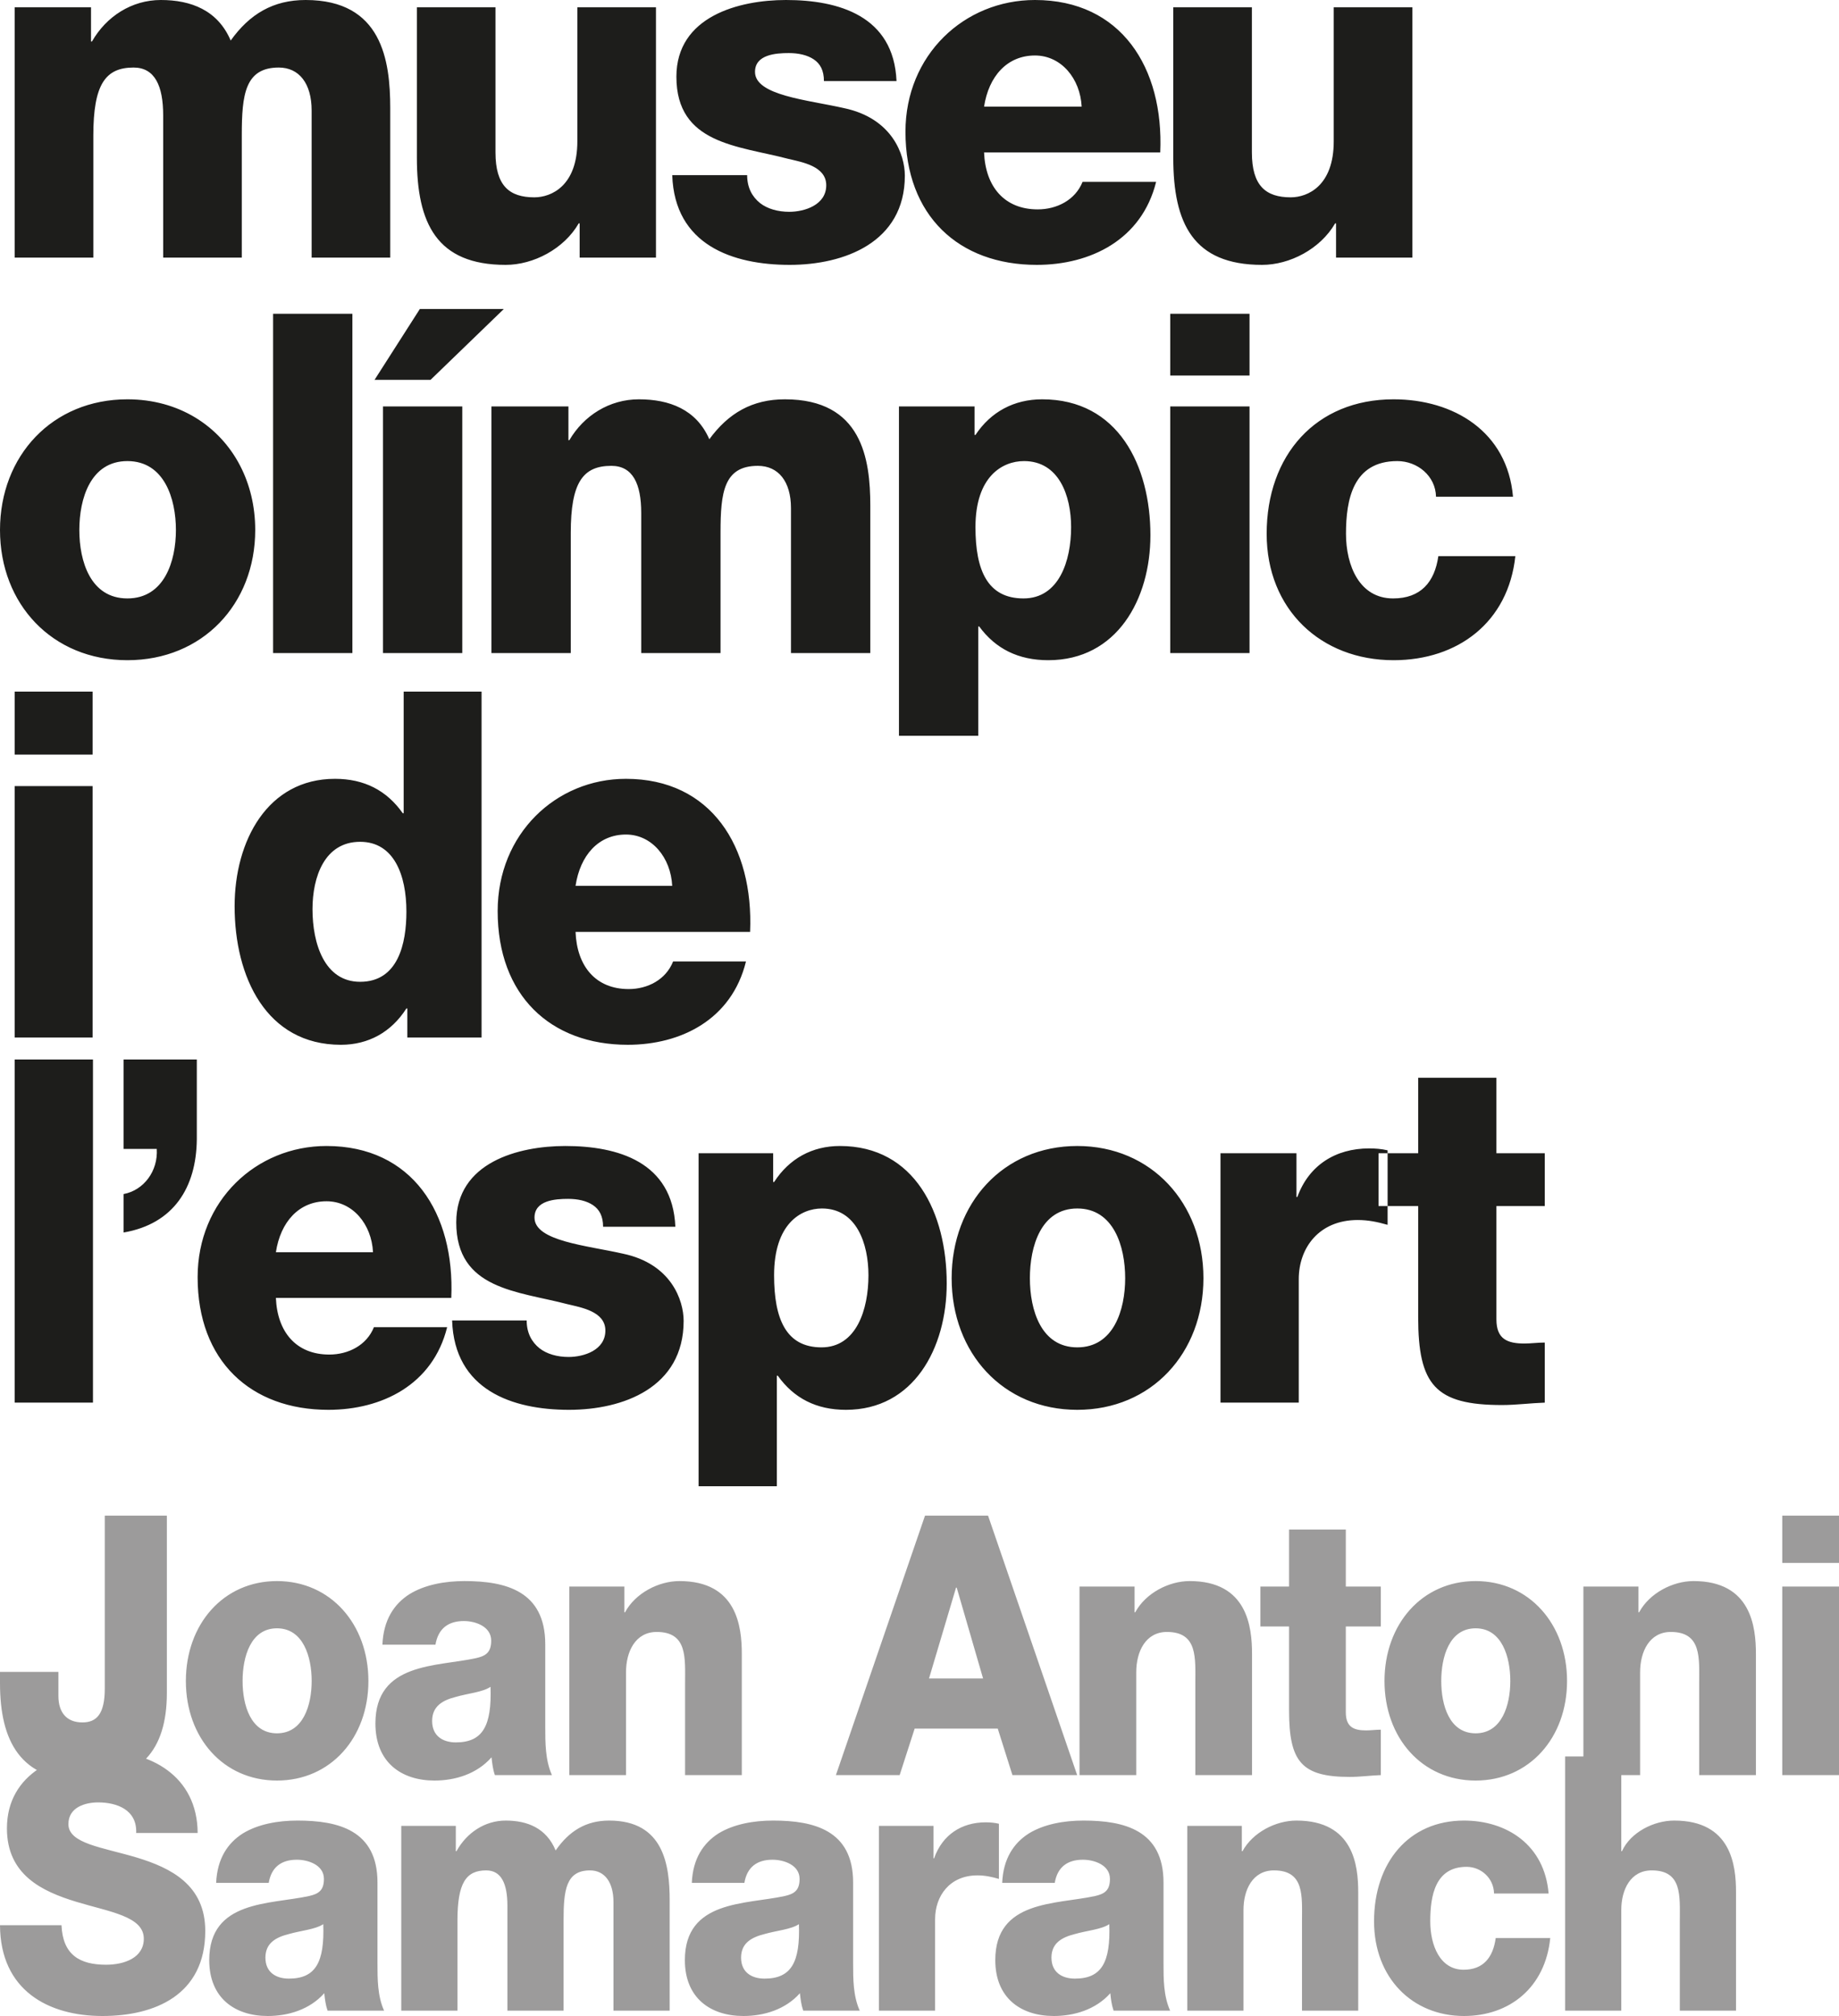<?xml version="1.0" encoding="UTF-8"?> <svg xmlns="http://www.w3.org/2000/svg" width="125" height="137" viewBox="0 0 125 137"><g fill="none" fill-rule="evenodd"><path fill="#9C9B9B" d="M106.383,136.637 L110.202,136.637 L110.202,129.79 C110.202,128.412 110.832,127.105 112.269,127.105 C114.359,127.105 114.18,128.847 114.18,130.564 L114.18,136.637 L118,136.637 L118,128.581 C118,126.767 117.684,123.719 113.799,123.719 C112.405,123.719 110.832,124.517 110.248,125.799 L110.202,125.799 L110.202,119.364 L106.383,119.364 L106.383,136.637 Z M105.261,128.678 C104.99,125.364 102.408,123.719 99.51,123.719 C95.756,123.719 93.397,126.573 93.397,130.564 C93.397,134.412 96.003,137 99.51,137 C102.609,137 105.036,135.065 105.373,131.702 L101.666,131.702 C101.487,133.033 100.812,133.856 99.486,133.856 C97.87,133.856 97.217,132.186 97.217,130.564 C97.217,128.823 97.554,126.863 99.688,126.863 C100.654,126.863 101.53,127.614 101.553,128.678 L105.261,128.678 Z M80.703,136.637 L84.522,136.637 L84.522,129.79 C84.522,128.412 85.151,127.105 86.59,127.105 C88.679,127.105 88.499,128.847 88.499,130.564 L88.499,136.637 L92.32,136.637 L92.32,128.581 C92.32,126.767 92.004,123.719 88.118,123.719 C86.725,123.719 85.151,124.517 84.456,125.799 L84.41,125.799 L84.41,124.081 L80.703,124.081 L80.703,136.637 Z M71.694,127.952 C71.873,126.887 72.547,126.38 73.603,126.38 C74.39,126.38 75.445,126.742 75.445,127.685 C75.445,128.46 75.086,128.701 74.435,128.847 C71.784,129.428 67.651,129.113 67.651,133.202 C67.651,135.79 69.402,137 71.626,137 C73.019,137 74.48,136.564 75.47,135.452 C75.513,135.863 75.558,136.25 75.693,136.637 L79.536,136.637 C79.086,135.646 79.086,134.485 79.086,133.42 L79.086,127.928 C79.086,124.371 76.412,123.719 73.649,123.719 C72.322,123.719 70.975,123.96 69.941,124.589 C68.908,125.242 68.189,126.307 68.121,127.952 L71.694,127.952 Z M71.469,133.033 C71.469,132.04 72.188,131.653 73.042,131.436 C73.873,131.193 74.861,131.122 75.401,130.759 C75.491,133.347 74.885,134.46 73.064,134.46 C72.21,134.46 71.469,134.049 71.469,133.033 Z M59.74,136.637 L63.56,136.637 L63.56,130.42 C63.56,128.847 64.549,127.444 66.436,127.444 C66.953,127.444 67.403,127.541 67.897,127.685 L67.897,123.936 C67.605,123.863 67.29,123.839 66.998,123.839 C65.358,123.839 64.055,124.686 63.493,126.282 L63.449,126.282 L63.449,124.081 L59.74,124.081 L59.74,136.637 Z M50.597,127.952 C50.777,126.887 51.451,126.38 52.507,126.38 C53.293,126.38 54.349,126.742 54.349,127.685 C54.349,128.46 53.991,128.701 53.338,128.847 C50.687,129.428 46.552,129.113 46.552,133.202 C46.552,135.79 48.305,137 50.53,137 C51.923,137 53.382,136.564 54.371,135.452 C54.416,135.863 54.462,136.25 54.596,136.637 L58.438,136.637 C57.988,135.646 57.988,134.485 57.988,133.42 L57.988,127.928 C57.988,124.371 55.315,123.719 52.551,123.719 C51.226,123.719 49.878,123.96 48.844,124.589 C47.812,125.242 47.092,126.307 47.024,127.952 L50.597,127.952 Z M50.372,133.033 C50.372,132.04 51.092,131.653 51.945,131.436 C52.776,131.193 53.765,131.122 54.304,130.759 C54.394,133.347 53.787,134.46 51.967,134.46 C51.114,134.46 50.372,134.049 50.372,133.033 Z M27.275,136.637 L31.094,136.637 L31.094,130.517 C31.094,127.952 31.679,127.105 33.049,127.105 C34.083,127.105 34.489,128.025 34.489,129.501 L34.489,136.637 L38.307,136.637 L38.307,130.493 C38.307,128.46 38.464,127.105 40.104,127.105 C41.093,127.105 41.699,127.903 41.699,129.259 L41.699,136.637 L45.519,136.637 L45.519,129.137 C45.519,126.742 45.115,123.719 41.408,123.719 C39.835,123.719 38.69,124.42 37.768,125.751 C37.139,124.226 35.835,123.719 34.375,123.719 C32.959,123.719 31.724,124.541 31.028,125.799 L30.982,125.799 L30.982,124.081 L27.275,124.081 L27.275,136.637 Z M18.266,127.952 C18.446,126.887 19.12,126.38 20.176,126.38 C20.962,126.38 22.018,126.742 22.018,127.685 C22.018,128.46 21.659,128.701 21.007,128.847 C18.356,129.428 14.222,129.113 14.222,133.202 C14.222,135.79 15.974,137 18.199,137 C19.592,137 21.052,136.564 22.041,135.452 C22.085,135.863 22.132,136.25 22.265,136.637 L26.107,136.637 C25.658,135.646 25.658,134.485 25.658,133.42 L25.658,127.928 C25.658,124.371 22.984,123.719 20.22,123.719 C18.896,123.719 17.547,123.96 16.513,124.589 C15.48,125.242 14.761,126.307 14.693,127.952 L18.266,127.952 Z M18.041,133.033 C18.041,132.04 18.76,131.653 19.614,131.436 C20.445,131.193 21.434,131.122 21.973,130.759 C22.063,133.347 21.457,134.46 19.636,134.46 C18.783,134.46 18.041,134.049 18.041,133.033 Z M0,130.831 C0.023,135.259 3.28,137 6.964,137 C10.492,137 13.952,135.597 13.952,131.218 C13.952,128.097 11.616,126.936 9.302,126.234 C6.964,125.533 4.65,125.291 4.65,123.96 C4.65,122.823 5.774,122.485 6.673,122.485 C7.953,122.485 9.324,122.992 9.256,124.564 L13.435,124.564 C13.413,120.669 10.2,119 7.01,119 C3.999,119 0.471,120.476 0.471,124.25 C0.471,127.42 2.876,128.532 5.168,129.234 C7.482,129.936 9.775,130.226 9.775,131.751 C9.775,133.033 8.471,133.516 7.211,133.516 C5.437,133.516 4.27,132.863 4.179,130.831 L0,130.831 Z"></path><path fill="#9C9B9B" d="M121.143,106.21 L125,106.21 L125,103 L121.143,103 L121.143,106.21 Z M121.143,120.63 L125,120.63 L125,107.815 L121.143,107.815 L121.143,120.63 Z M107.626,120.63 L111.481,120.63 L111.481,113.642 C111.481,112.235 112.117,110.902 113.568,110.902 C115.678,110.902 115.497,112.679 115.497,114.432 L115.497,120.63 L119.353,120.63 L119.353,112.408 C119.353,110.556 119.034,107.444 115.111,107.444 C113.704,107.444 112.117,108.259 111.413,109.568 L111.369,109.568 L111.369,107.815 L107.626,107.815 L107.626,120.63 Z M94.107,114.235 C94.107,118.087 96.649,121 100.301,121 C103.951,121 106.515,118.087 106.515,114.235 C106.515,110.383 103.951,107.444 100.301,107.444 C96.649,107.444 94.107,110.383 94.107,114.235 Z M97.964,114.235 C97.964,112.605 98.507,110.654 100.301,110.654 C102.091,110.654 102.658,112.605 102.658,114.235 C102.658,115.864 102.091,117.79 100.301,117.79 C98.507,117.79 97.964,115.864 97.964,114.235 Z M93.857,107.815 L91.477,107.815 L91.477,103.939 L87.62,103.939 L87.62,107.815 L85.67,107.815 L85.67,110.531 L87.62,110.531 L87.62,116.235 C87.62,119.716 88.46,120.753 91.748,120.753 C92.452,120.753 93.155,120.655 93.857,120.63 L93.857,117.543 C93.517,117.543 93.177,117.592 92.859,117.592 C92.02,117.592 91.477,117.37 91.477,116.358 L91.477,110.531 L93.857,110.531 L93.857,107.815 Z M73.376,120.63 L77.232,120.63 L77.232,113.642 C77.232,112.235 77.867,110.902 79.318,110.902 C81.428,110.902 81.248,112.679 81.248,114.432 L81.248,120.63 L85.103,120.63 L85.103,112.408 C85.103,110.556 84.785,107.444 80.862,107.444 C79.455,107.444 77.867,108.259 77.163,109.568 L77.119,109.568 L77.119,107.815 L73.376,107.815 L73.376,120.63 Z M56.818,120.63 L61.151,120.63 L62.171,117.469 L67.819,117.469 L68.817,120.63 L73.217,120.63 L67.161,103 L62.874,103 L56.818,120.63 Z M64.984,107.889 L65.029,107.889 L66.821,114.062 L63.147,114.062 L64.984,107.889 Z M38.696,120.63 L42.551,120.63 L42.551,113.642 C42.551,112.235 43.187,110.902 44.638,110.902 C46.748,110.902 46.566,112.679 46.566,114.432 L46.566,120.63 L50.422,120.63 L50.422,112.408 C50.422,110.556 50.104,107.444 46.181,107.444 C44.774,107.444 43.187,108.259 42.483,109.568 L42.438,109.568 L42.438,107.815 L38.696,107.815 L38.696,120.63 Z M29.6,111.766 C29.781,110.679 30.462,110.16 31.528,110.16 C32.322,110.16 33.388,110.531 33.388,111.494 C33.388,112.284 33.024,112.531 32.368,112.679 C29.69,113.272 25.517,112.951 25.517,117.123 C25.517,119.766 27.286,121 29.532,121 C30.938,121 32.412,120.555 33.41,119.42 C33.456,119.84 33.501,120.235 33.638,120.63 L37.516,120.63 C37.062,119.618 37.062,118.432 37.062,117.345 L37.062,111.741 C37.062,108.111 34.364,107.444 31.573,107.444 C30.235,107.444 28.874,107.692 27.831,108.334 C26.787,109 26.062,110.087 25.994,111.766 L29.6,111.766 Z M29.373,116.95 C29.373,115.938 30.099,115.543 30.961,115.321 C31.8,115.074 32.798,115 33.342,114.63 C33.433,117.272 32.821,118.407 30.984,118.407 C30.122,118.407 29.373,117.987 29.373,116.95 Z M12.634,114.235 C12.634,118.087 15.175,121 18.826,121 C22.478,121 25.041,118.087 25.041,114.235 C25.041,110.383 22.478,107.444 18.826,107.444 C15.175,107.444 12.634,110.383 12.634,114.235 Z M16.489,114.235 C16.489,112.605 17.034,110.654 18.826,110.654 C20.618,110.654 21.185,112.605 21.185,114.235 C21.185,115.864 20.618,117.79 18.826,117.79 C17.034,117.79 16.489,115.864 16.489,114.235 Z M11.342,103 L7.122,103 L7.122,114.754 C7.122,116.457 6.578,117.05 5.603,117.05 C4.559,117.05 3.97,116.408 3.97,115.247 L3.97,113.617 L0,113.617 L0,114.382 C0,118.309 1.384,121 5.67,121 C9.481,121 11.342,119 11.342,115.049 L11.342,103 Z"></path><path fill="#1D1D1B" d="M105 78.369L101.714 78.369 101.714 73.241 96.396 73.241 96.396 78.369 93.703 78.369 93.703 81.961 96.396 81.961 96.396 89.505C96.396 94.109 97.553 95.481 102.089 95.481 103.059 95.481 104.03 95.35 105 95.318L105 91.235C104.53 91.235 104.061 91.301 103.623 91.301 102.466 91.301 101.714 91.006 101.714 89.667L101.714 81.961 105 81.961 105 78.369zM82.959 95.318L88.279 95.318 88.279 86.925C88.279 84.801 89.656 82.908 92.284 82.908 93.004 82.908 93.629 83.039 94.318 83.235L94.318 78.173C93.91 78.075 93.473 78.042 93.065 78.042 90.781 78.042 88.966 79.185 88.185 81.34L88.123 81.34 88.123 78.369 82.959 78.369 82.959 95.318zM64.685 86.86C64.685 91.953 68.189 95.807 73.226 95.807 78.262 95.807 81.799 91.953 81.799 86.86 81.799 81.765 78.262 77.878 73.226 77.878 68.189 77.878 64.685 81.765 64.685 86.86zM70.003 86.86C70.003 84.703 70.755 82.124 73.226 82.124 75.698 82.124 76.48 84.703 76.48 86.86 76.48 89.015 75.698 91.562 73.226 91.562 70.755 91.562 70.003 89.015 70.003 86.86zM47.485 101L52.804 101 52.804 93.488 52.867 93.488C53.962 95.024 55.495 95.807 57.498 95.807 62.098 95.807 64.35 91.627 64.35 87.218 64.35 82.45 62.191 77.878 57.091 77.878 55.214 77.878 53.649 78.727 52.616 80.328L52.554 80.328 52.554 78.369 47.485 78.369 47.485 101zM55.87 82.124C58.217 82.124 59.03 84.508 59.03 86.663 59.03 88.982 58.217 91.562 55.84 91.562 53.43 91.562 52.616 89.635 52.616 86.663 52.616 83.169 54.432 82.124 55.87 82.124zM30.731 89.733C30.887 94.468 34.829 95.807 38.678 95.807 42.338 95.807 46.468 94.306 46.468 89.765 46.468 88.361 45.623 85.88 42.338 85.194 39.898 84.639 36.331 84.345 36.331 82.744 36.331 81.569 37.739 81.471 38.615 81.471 39.272 81.471 39.867 81.601 40.305 81.896 40.742 82.19 40.993 82.646 40.993 83.365L45.905 83.365C45.718 78.956 41.993 77.878 38.427 77.878 35.236 77.878 31.012 78.989 31.012 83.071 31.012 87.643 35.205 87.741 38.553 88.623 39.491 88.851 41.148 89.113 41.148 90.419 41.148 91.758 39.679 92.215 38.646 92.215 37.894 92.215 37.175 92.019 36.675 91.627 36.143 91.203 35.799 90.583 35.799 89.733L30.731 89.733zM30.674 88.199C30.924 82.45 28.015 77.878 22.195 77.878 17.407 77.878 13.433 81.601 13.433 86.794 13.433 92.476 17.032 95.807 22.32 95.807 25.949 95.807 29.423 94.109 30.393 90.19L25.417 90.19C24.917 91.431 23.665 92.051 22.383 92.051 20.129 92.051 18.847 90.517 18.753 88.199L30.674 88.199zM18.753 85.096C19.066 83.039 20.317 81.634 22.195 81.634 23.979 81.634 25.261 83.202 25.354 85.096L18.753 85.096zM8.403 78.075L10.656 78.075C10.75 79.577 9.78 80.883 8.403 81.144L8.403 83.757C11.813 83.169 13.346 80.687 13.378 77.422L13.378 72 8.403 72 8.403 78.075zM1 95.318L6.319 95.318 6.319 72 1 72 1 95.318zM50.985 63.329C51.234 57.535 48.338 52.926 42.546 52.926 37.781 52.926 33.827 56.679 33.827 61.913 33.827 67.642 37.408 71 42.67 71 46.283 71 49.739 69.288 50.705 65.337L45.753 65.337C45.255 66.588 44.009 67.214 42.733 67.214 40.491 67.214 39.214 65.667 39.121 63.329L50.985 63.329zM39.121 60.201C39.432 58.127 40.678 56.712 42.546 56.712 44.321 56.712 45.597 58.291 45.691 60.201L39.121 60.201zM32.732 47L27.438 47 27.438 55.263 27.375 55.263C26.285 53.715 24.759 52.926 22.767 52.926 18.188 52.926 15.947 57.139 15.947 61.584 15.947 66.391 18.096 71 23.171 71 25.039 71 26.596 70.144 27.624 68.53L27.686 68.53 27.686 70.505 32.732 70.505 32.732 47zM24.479 57.206C26.783 57.206 27.624 59.477 27.624 61.946 27.624 64.119 27.064 66.72 24.479 66.72 22.05 66.72 21.241 64.119 21.241 61.782 21.241 59.609 22.05 57.206 24.479 57.206zM1 51.28L6.294 51.28 6.294 47 1 47 1 51.28zM1 70.505L6.294 70.505 6.294 53.419 1 53.419 1 70.505zM102.842 33.757C102.461 29.332 98.815 27.136 94.722 27.136 89.427 27.136 86.097 30.947 86.097 36.275 86.097 41.41 89.775 44.865 94.722 44.865 99.098 44.865 102.524 42.281 103 37.793L97.767 37.793C97.513 39.569 96.562 40.667 94.69 40.667 92.408 40.667 91.489 38.439 91.489 36.275 91.489 33.95 91.964 31.334 94.977 31.334 96.34 31.334 97.577 32.336 97.609 33.757L102.842 33.757zM79.542 25.521L84.933 25.521 84.933 21.323 79.542 21.323 79.542 25.521zM79.542 44.381L84.933 44.381 84.933 27.621 79.542 27.621 79.542 44.381zM61.104 50L66.494 50 66.494 42.572 66.558 42.572C67.668 44.091 69.223 44.865 71.252 44.865 75.913 44.865 78.196 40.731 78.196 36.372 78.196 31.657 76.009 27.136 70.839 27.136 68.937 27.136 67.351 27.976 66.304 29.558L66.241 29.558 66.241 27.621 61.104 27.621 61.104 50zM69.603 31.334C71.982 31.334 72.805 33.691 72.805 35.823 72.805 38.116 71.982 40.667 69.57 40.667 67.128 40.667 66.304 38.762 66.304 35.823 66.304 32.367 68.144 31.334 69.603 31.334zM33.404 44.381L38.796 44.381 38.796 36.211C38.796 32.787 39.619 31.657 41.555 31.657 43.014 31.657 43.585 32.884 43.585 34.854L43.585 44.381 48.976 44.381 48.976 36.178C48.976 33.466 49.198 31.657 51.513 31.657 52.909 31.657 53.764 32.723 53.764 34.531L53.764 44.381 59.156 44.381 59.156 34.37C59.156 31.173 58.585 27.136 53.352 27.136 51.133 27.136 49.515 28.072 48.214 29.849 47.327 27.815 45.487 27.136 43.426 27.136 41.428 27.136 39.683 28.234 38.7 29.913L38.637 29.913 38.637 27.621 33.404 27.621 33.404 44.381zM26.031 44.381L31.422 44.381 31.422 27.621 26.031 27.621 26.031 44.381zM28.537 21L25.46 25.812 29.266 25.812 34.245 21 28.537 21zM18.563 44.381L23.953 44.381 23.953 21.323 18.563 21.323 18.563 44.381zM16.315 31.635C14.898 28.913 12.13 27.136 8.659 27.136 3.552 27.136 0 30.979 0 36.017 0 41.054 3.552 44.865 8.659 44.865 13.765 44.865 17.348 41.054 17.348 36.017 17.348 34.405 16.981 32.915 16.315 31.635zM5.392 36.017C5.392 33.885 6.153 31.334 8.659 31.334 11.164 31.334 11.957 33.885 11.957 36.017 11.957 38.148 11.164 40.667 8.659 40.667 6.153 40.667 5.392 38.148 5.392 36.017zM96 .493L90.656.493 90.656 9.607C90.656 12.623 88.896 13.41 87.733 13.41 86.036 13.41 85.093 12.623 85.093 10.361L85.093.493 79.749.493 79.749 10.721C79.749 15.18 81.1 18 85.784 18 87.67 18 89.745 16.919 90.751 15.18L90.813 15.18 90.813 17.508 96 17.508 96 .493zM78.864 10.361C79.117 4.59 76.194 0 70.347 0 65.537 0 61.546 3.739 61.546 8.951 61.546 14.657 65.16 18 70.472 18 74.119 18 77.608 16.295 78.583 12.36L73.584 12.36C73.082 13.606 71.824 14.229 70.536 14.229 68.272 14.229 66.983 12.688 66.889 10.361L78.864 10.361zM66.889 7.247C67.204 5.181 68.46 3.771 70.347 3.771 72.139 3.771 73.427 5.345 73.522 7.247L66.889 7.247zM45.693 11.902C45.85 16.656 49.811 18 53.677 18 57.355 18 61.504 16.492 61.504 11.935 61.504 10.525 60.656 8.033 57.355 7.345 54.903 6.787 51.319 6.492 51.319 4.886 51.319 3.706 52.734 3.607 53.615 3.607 54.274 3.607 54.871 3.739 55.312 4.034 55.752 4.328 56.004 4.787 56.004 5.509L60.938 5.509C60.75 1.082 57.009 0 53.426 0 50.22 0 45.976 1.115 45.976 5.213 45.976 9.804 50.188 9.902 53.551 10.788 54.494 11.016 56.161 11.279 56.161 12.59 56.161 13.934 54.683 14.394 53.645 14.394 52.891 14.394 52.168 14.197 51.666 13.804 51.131 13.378 50.785 12.755 50.785 11.902L45.693 11.902zM44.587.493L39.243.493 39.243 9.607C39.243 12.623 37.483 13.41 36.32 13.41 34.622 13.41 33.679 12.623 33.679 10.361L33.679.493 28.336.493 28.336 10.721C28.336 15.18 29.687 18 34.371 18 36.257 18 38.332 16.919 39.337 15.18L39.4 15.18 39.4 17.508 44.587 17.508 44.587.493zM1 17.508L6.344 17.508 6.344 9.214C6.344 5.738 7.161 4.59 9.079 4.59 10.525 4.59 11.091 5.837 11.091 7.836L11.091 17.508 16.435 17.508 16.435 9.181C16.435 6.427 16.655 4.59 18.949 4.59 20.332 4.59 21.182 5.673 21.182 7.508L21.182 17.508 26.525 17.508 26.525 7.345C26.525 4.099 25.959 0 20.773 0 18.572 0 16.969.951 15.681 2.755 14.8.689 12.976 0 10.934 0 8.953 0 7.225 1.115 6.25 2.821L6.187 2.821 6.187.493 1 .493 1 17.508z"></path></g></svg> 